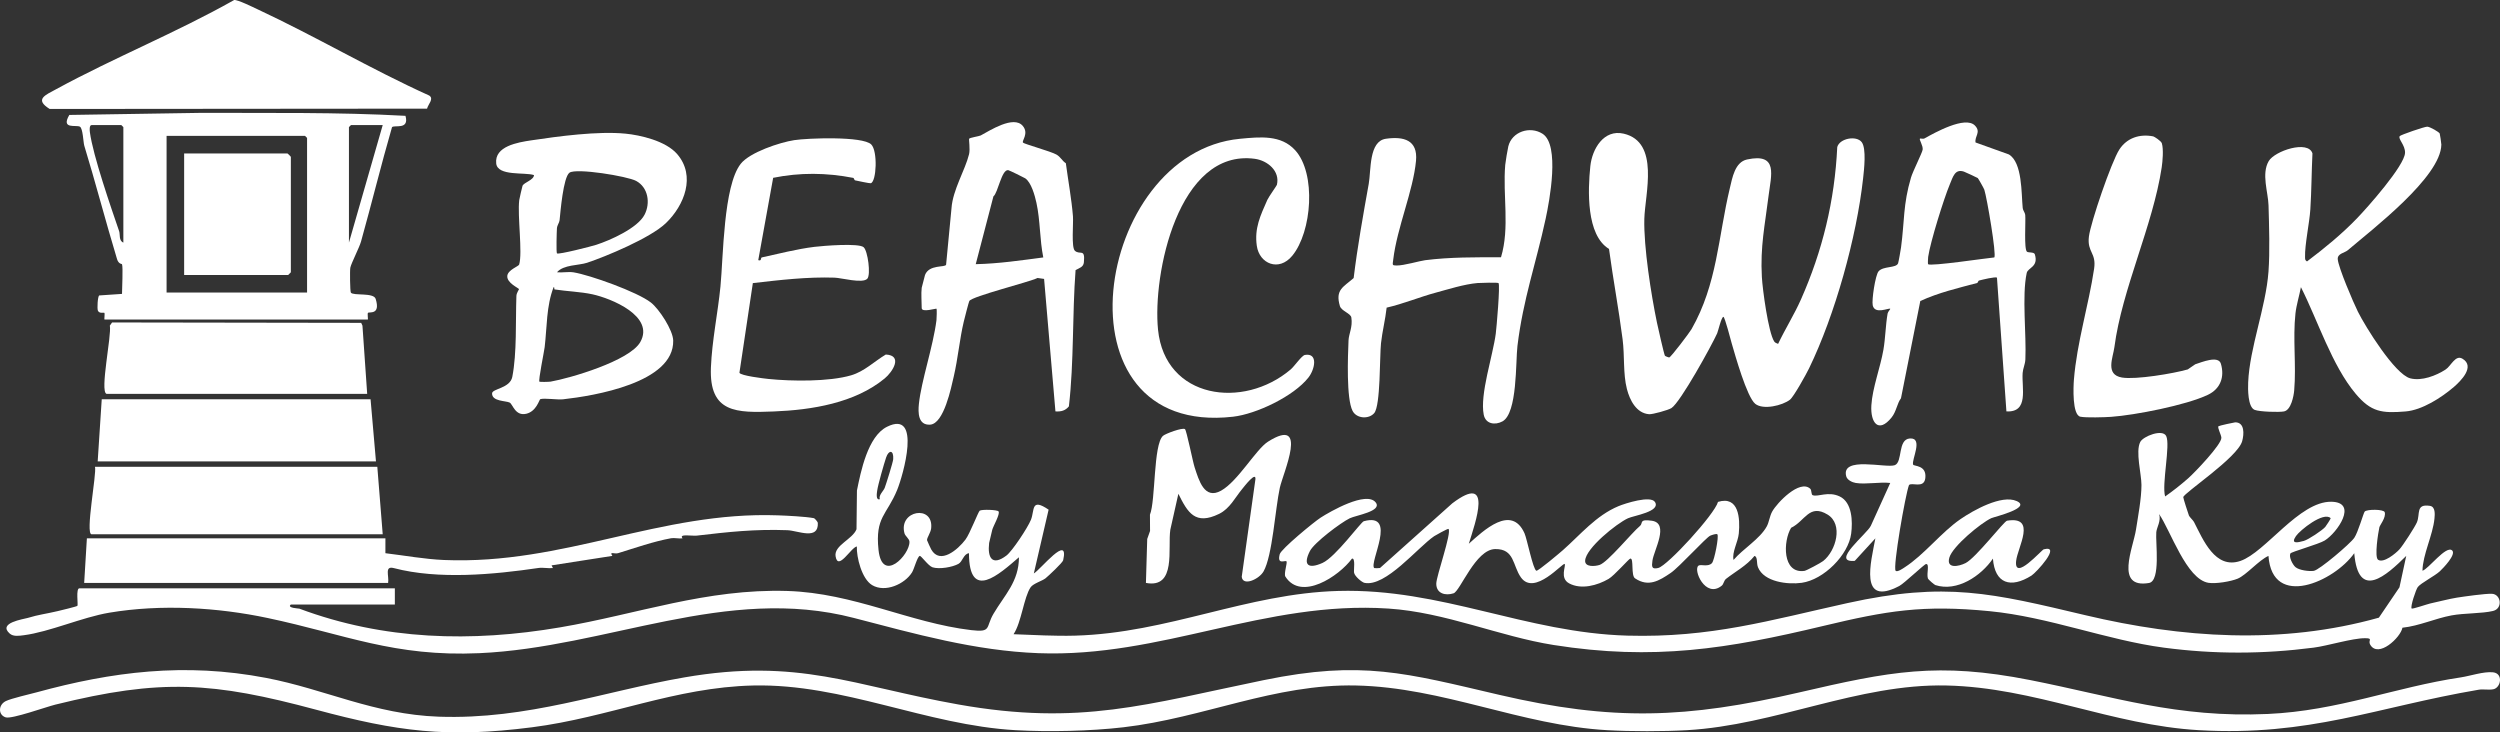 <?xml version="1.0" encoding="UTF-8"?>
<svg id="Layer_1" xmlns="http://www.w3.org/2000/svg" version="1.1" viewBox="0 0 1850.295 542.082">
  <rect x="0" y="0" width="1850.295" height="542.082" fill="#333333" stroke="none"/>
  <!-- Generator: Adobe Illustrator 29.8.1, SVG Export Plug-In . SVG Version: 2.1.1 Build 2)  -->
  <defs>
    <style>
      .st0 {
        fill: #fff;
      }
    </style>
  </defs>
  <g id="_x32_mQksy.tif">
    <g>
      <g>
        <path class="st0" d="M1201.73,98.926c26.917,6.263,15.729,44.805,15.268,63.066-.525,20.788,5.015,55.913,9.331,76.733.649,3.131,5.245,23.491,5.912,24.563.213.342,2.816,1.333,3.185,1.266,1.31-.235,15.08-18.451,16.479-20.904,19.121-33.536,19.702-68.156,28.371-104.35,1.842-7.688,3.747-19.325,12.732-21.261,23.317-5.023,17.828,11.586,15.933,26.93-2.67,21.623-6.215,37.37-4.953,60.093.507,9.134,4.749,40.762,9.094,47.617.673,1.062,1.839,1.371,2.927,1.828,5.221-11.002,11.94-21.679,16.885-32.826,15.974-36.006,25.002-73.172,26.888-112.843,1.775-6.463,14.164-8.743,18.099-3.642,3.597,4.664,1.726,20.584,1.044,26.779-4.821,43.786-20.832,101.204-40.025,140.69-2.003,4.122-11.307,20.987-14.135,23.18-5.534,4.292-19.817,7.757-25.675,3.03-6.237-5.032-14.966-36.308-17.37-44.563-.648-2.225-5.151-19.805-6.189-19.813-1.481-.012-3.955,10.715-4.614,12.182-3.972,8.853-27.182,51.036-33.841,55.337-2.359,1.523-14.022,4.738-16.524,4.55-9.498-.711-14.348-10.478-16.444-18.64-2.928-11.402-1.606-24.47-3.19-36.794-2.867-22.303-7.051-44.601-10.064-66.9-16.946-10.287-15.673-43.412-13.827-61.201,1.332-12.839,9.961-27.539,24.703-24.109v.002Z"/>
        <path class="st0" d="M462.919,98.913c10.727,1.054,29.75,5.239,38.283,15.144,13.955,16.199,5.303,37.945-8.371,51.092-11.538,11.094-44.736,24.822-58.335,29.334-6.188,2.053-17.386,1.318-22.266,7.032,3.889.412,8.524-.56,12.278.051,12.015,1.956,47.171,14.433,57.294,22.388,6.068,4.769,16.272,20.357,16.451,28.086.724,31.313-58.738,40.955-81.483,43.492-4.265.476-13.874-1.072-16.903-.102-.736.236-2.804,9.065-10.382,10.809-8.176,1.882-9.959-7.054-12.236-8.267-2.688-1.432-13.232-.756-13.048-6.84.107-3.532,13.305-3.697,14.964-12.206,3.473-17.814,2.365-41.351,3.039-59.929.08-2.211,1.968-4.726,1.925-4.99-.13-.805-9.169-4.533-8.67-9.834.419-4.455,8.392-7.053,8.782-8.367,2.621-8.818-1.354-35.886.053-47.692.112-.936,2.226-10.08,2.431-10.582,1.025-2.51,8.378-4.29,8.498-7.957-6.67-2.266-26.927,1.016-27.969-8.599-1.385-12.782,15.994-15.612,25.793-17.087,20.252-3.049,49.554-6.972,69.871-4.977h.001ZM470.864,133.924c-6.487-3.52-44.426-9.704-49.382-6.108-4.631,3.359-6.695,29.129-7.319,35.167-.201,1.95-1.785,3.591-1.965,6.031-.178,2.398-.621,17.862.028,18.523,1.044,1.064,25.596-5.22,29.125-6.367,10.304-3.349,30.563-12.325,35.706-22.277,4.479-8.666,2.651-20.17-6.193-24.969h0ZM410.458,214.215c-.448-.07.13-1.863-.726-1.688-5.399,13.864-4.875,29.646-6.613,44.367-.402,3.407-4.809,24.685-3.895,25.602.293.294,7.087.164,8.29-.044,14.119-2.443,58.475-15.332,66.379-29.289,10.863-19.183-21.631-32.352-35.466-35.35-8.606-1.865-19.05-2.212-27.968-3.599h-.001Z"/>
        <path class="st0" d="M1141.666,99.003c12.991,8.264,5.14,49.714,2.289,62.936-7.141,33.108-16.678,59.555-20.866,94.088-1.412,11.644.07,49.822-11.11,55.861-5.571,3.009-12.483,1.89-13.847-4.969-2.976-14.963,6.792-43.712,8.911-59.938.559-4.279,3.358-36.137,2.031-37.463-.55-.549-13.499-.209-15.543-.036-9.907.84-22.262,4.798-30.867,7.107-11.812,3.169-24.229,8.348-36.388,11.101-.913,8.556-3.267,17.86-4.172,26.329-1.041,9.74-.28,46.062-4.997,51.692-3.928,4.688-13.064,4.232-16.062-1.631-4.695-9.182-3.463-40.38-2.979-52.103.209-5.06,3.193-9.855,2.086-16.99-.479-3.091-7.386-4.784-8.482-8.501-3.569-12.107,2.498-13.939,10.187-20.696,2.862-23.459,7.037-46.666,11.173-69.794,1.797-10.047-.005-31.485,12.684-33.299,13.187-1.885,23.727.934,22.299,16.307-2.072,22.299-14.064,49.484-16.858,73.104-.482,4.071-.977,4.336,2.384,4.402,5.442.107,17.137-3.418,21.257-3.939,18.512-2.344,37.207-2.152,56.121-2.188,6.594-21.994,1.199-45.776,3.123-68.349.189-2.216,1.78-11.682,2.279-13.714,2.664-10.832,15.97-15.284,25.347-9.319v.002Z"/>
        <path class="st0" d="M1805.671,98.805c.211.42,1.228,7.367,1.214,8.263-.387,23.989-51.111,62.673-69.274,78.143-2.388,2.034-7.697,2.389-7.399,6.633.429,6.107,11.545,32.059,14.88,38.777,5.451,10.979,27.357,46.433,38.797,49.4,8.395,2.178,19.196-1.97,26.225-6.593,3.935-2.588,7.159-11.017,12.342-7.968,9.751,5.737-1.281,16.613-6.341,20.963-9.176,7.889-23.488,17.083-35.664,18.093-17.698,1.468-25.594.43-36.96-13.065-17.596-20.892-28.183-54.596-40.545-78.923-1.143,6.148-3.372,13.332-4.038,19.459-2.051,18.887.682,38.28-.942,57.033-.365,4.21-2.338,14.447-7.505,15.472-3.749.743-18.046.27-21.695-1.115-5.212-1.978-5.058-15.669-4.855-20.417,1.1-25.749,13.08-55.409,15.033-81.928,1.09-14.804.451-33.937.03-49.014-.273-9.757-5.387-23.368.139-32.781,4.433-7.551,29.204-15.809,32.365-5.714-.658,13.733-.686,27.797-1.565,41.505-.639,9.949-4.155,26.014-3.91,35.16.043,1.604-.131,2.285,1.427,3.315,13.081-9.879,25.608-20.109,37.031-31.935,7.625-7.894,35.206-38.917,35.539-48.478.2-5.736-5.412-10.284-3.903-12.37.63-.871,18.337-7.024,20.332-6.968,2.049.058,8.665,3.907,9.242,5.053h0Z"/>
        <path class="st0" d="M1461.67,92.904c4.778,4.925-.347,7.912.464,12.539l24.643,8.851c10.114,5.943,9.205,29.064,10.27,39.691.18,1.795,1.709,3.348,1.871,5.127.43,4.721-1.043,25.339,1.293,27.203,1.045.834,5.244.081,5.806,1.893,2.92,9.42-5.145,9.802-6.01,13.845-3.654,17.08-.14,45.42-.992,63.98-.164,3.581-1.766,6.604-2.016,9.979-.822,11.086,4.831,29.361-12.013,28.476l-6.994-98.965c-.985-.968-11.154,1.544-13.22,2.095-.809.216-.748,1.626-1.534,1.838-14.298,3.845-28.178,7.011-41.982,13.315l-14.302,71.994c-2.866,3.665-3.372,9.764-6.956,14.212-9.71,12.052-15.729,3.865-14.968-8.973.755-12.735,6.643-28.018,8.909-41.066,1.514-8.719,1.592-18.224,3.109-26.878.236-1.345,2.207-3.326,1.956-3.531-1.026-.837-11.43,4.458-12.961-2.546-.849-3.882,1.905-22.245,4.287-25.131,3.381-4.095,13.09-2.241,14.49-6.002.359-.965,1.94-9.983,2.185-11.809,2.58-19.26,1.469-31.813,7.358-51.618,1.429-4.806,8.14-17.971,8.613-20.589.524-2.904-2.778-7.543-1.984-8.257.288-.259,2.413.391,3.211-.055,7.5-4.186,30.289-17.018,37.468-9.617h-.001ZM1453.546,127.023c-6.664-2.209-8.081,3.758-10.431,9.363-4.477,10.68-14.485,42.854-16.044,53.722-.149,1.042-.299,5.202-.078,5.425,1.732,1.75,43.117-4.48,48.998-4.996,1.828-1.762-5.498-44.499-7.36-50.138-.325-.985-4.46-8.326-4.856-8.623-.46-.345-9.516-4.518-10.23-4.754h0Z"/>
        <path class="st0" d="M682.164,213.023c.06-.489,2.275-9.044,2.464-9.531,3.088-7.944,14.889-5.346,15.596-7.58l3.999-41.799c.965-13.706,10.054-28.036,13.006-40.006.892-3.618-.263-10.94.049-11.419.547-.842,7.462-1.847,8.572-2.438,6.646-3.542,24.396-15.153,31.151-7.032,4.671,5.616-.955,10.991.145,12.341.828,1.016,20.663,6.494,24.696,8.806,3.252,1.864,4.137,4.584,7.013,6.458,1.692,12.673,4.229,26.587,5.258,39.249.416,5.123-1.326,23.102,1.445,25.541,3.84,3.38,7.667-2.125,6.65,8.533-.342,3.588-3.329,4.136-6.162,5.775-2.504,33.259-1.106,67.559-4.938,100.824-2.596,3.201-5.821,4.019-9.966,3.742l-8.396-98.059-4.829-.693c-6.416,3.147-48.372,13.522-50.51,17.032-.414.68-3.631,13.269-4.129,15.368-3.057,12.871-4.249,27.107-7.404,40.576-1.853,7.911-7.229,34.924-17.46,35.579-8.982.575-8.994-8.957-8.326-15.362,1.777-17.057,10.521-42.356,13.009-61.978.17-1.344.327-8.105.057-8.428-.366-.437-10.989,3.044-10.989-.504,0-4.612-.535-10.644,0-14.993v-.002ZM758.774,131.964c-.87-.595-11.888-5.953-12.58-6.04-4.929-.617-7.565,16.89-10.947,19.415l-13.087,50.183c17.204-.376,33.979-2.901,49.988-4.99-2.685-13.266-2.17-27.192-5.066-40.418-1.178-5.379-3.799-15.067-8.308-18.15Z"/>
        <path class="st0" d="M958.548,111.144c15.756,17.28,12.444,60.472-2.12,78.139-9.923,12.038-24.344,5.924-26.243-7.327-1.878-13.105,2.701-22.464,7.778-33.992.948-2.153,6.926-10.511,7.082-11.152,2.49-10.248-6.975-18.034-16.396-19.286-56.736-7.54-75.708,85.703-71.57,126.531,5.195,51.251,63.123,59.154,98.195,29.355,2.782-2.363,8.148-10.337,10.541-10.73,9.906-1.629,7.384,10.585,2.609,16.689-10.885,13.914-38.632,27.096-55.875,29.048-134.919,15.275-103.014-195.439,5.202-205.707,14.965-1.42,30.359-3.014,40.797,8.433h0Z"/>
        <path class="st0" d="M644.825,106.918c4.88,4.88,3.886,27.536-.339,28.699-.71.195-9.815-1.738-11.566-2.122-.762-.167-.731-1.714-1.498-1.863-19.809-3.843-39.455-4.044-59.191-.032l-11.033,60.926c2.656.967,1.631-1.788,2.643-2.009,11.67-2.543,26.181-6.282,39-7.822,6.428-.772,32.773-2.934,36.376.298,3.066,2.75,5.407,20.271,2.706,23.275-3.402,3.785-19.218-.611-24.212-.774-20.299-.662-40.423,1.719-60.516,4.034l-9.924,66.35c.745,2.187,18.232,4.266,21.443,4.592,17.176,1.745,44.758,2.136,61.241-2.696,9.791-2.87,17.069-10.266,25.644-15.383,12.786.647,5.151,12.772-.818,17.696-22.089,18.224-53.956,23.334-82.043,24.446-27.637,1.094-47.955,1.221-46.572-32.567.822-20.067,5.134-40.355,7.059-59.914,2.141-21.762,2.141-74.318,14.944-90.737,6.677-8.563,28.885-15.922,39.668-17.592,9.805-1.519,50.721-3.071,56.988,3.196h0Z"/>
        <path class="st0" d="M1593.635,100.93c.748.146,5.86,3.373,6.387,5.126,1.325,4.403.593,13.201-.124,17.947-6.51,43.072-29.387,89.984-34.997,132.939-1.007,7.715-6.987,20.365,5.635,22.48,10.184,1.707,38.127-2.978,48.651-6.002.324-.093,5.146-3.683,5.568-3.818,4.926-1.575,17.098-6.729,18.969-.382,2.881,9.771-.342,18.544-9.577,22.966-16.085,7.701-54.238,15.117-71.654,16.322-4.878.338-18.574.77-22.759-.096-6.144-1.272-5.203-22.309-4.79-27.447,2.209-27.502,10.894-54.988,14.939-82.014,1.803-12.046-5.281-12.103-3.843-23.848,1.279-10.448,16.661-55.418,22.522-64.437,5.63-8.664,15.093-11.688,25.072-9.737h.001Z"/>
      </g>
      <g>
        <path class="st0" d="M215.27,447.419c-3.265,2.619,5.892,2.911,6.268,3.052,62.624,23.375,127.45,25.028,193.083,13.833,57.325-9.778,108.078-28.737,168.103-26.917,49.303,1.495,90.44,23.578,136.148,28.984,15.225,1.801,10.479-1.998,16.421-12.086,8.217-13.949,18.845-23.848,18.849-41.845-14.633,12.594-36.909,33.013-36.991-2.998-4.054.489-4.664,6.174-7.798,7.896-4.518,2.482-14.15,4.118-19.139,2.545-3.206-1.011-8.534-8.847-9.534-8.439-1.85.754-4.086,9.623-5.631,12.128-5.401,8.759-19.867,15.238-29.53,9.509-7.707-4.569-11.661-20.672-11.349-28.636-4.306.652-13.968,18.588-15.744,7.202-1.248-7.996,12.631-12.528,15.493-19.964l.322-28.662c2.82-13.8,7.94-40.062,22.273-47.167,25.98-12.878,11.806,36.223,7.504,46.73-7.658,18.706-16.377,19.965-13.818,44.324,2.667,25.379,23.286,3.628,22.906-5.978-.088-2.218-3.111-4.086-3.688-6.236-4.54-16.933,21.536-21.433,19.773-3.784-.345,3.452-3.223,7.01-3.07,8.904.032.397,2.814,6.335,3.104,6.847,6.511,11.495,19.713.158,25.344-7.309,3.269-4.334,9.533-20.828,10.572-21.417,1.784-1.013,13.103-.696,13.924.599,1.254,1.977-4.057,11.022-4.687,13.631-.412,1.704-2.24,9.192-2.302,9.715-1.278,10.861,2.174,17.334,12.821,9.287,4.218-3.188,15.771-20.583,18.148-26.523,2.805-7.01-.201-16.423,13.055-7.423l-10.948,47.202c4.874-2.722,26.349-30.016,21.716-9.737-.404,1.767-10.987,11.675-13.082,13.35-2.363,1.89-9.106,3.848-11.008,6.635-4.988,7.309-6.814,26.103-12.623,34.732,15.159.533,30.327,1.479,45.533,1.055,68.946-1.922,127.121-31.241,194.858-33.084,76.537-2.083,138.454,30.955,213.964,33.072,61.696,1.729,105.381-11.396,162.776-24.075,72.911-16.106,107.303-7.359,176.389,9.013,70.811,16.78,144.851,22.034,216.981,1.769l15.231-22.46,5.019-23.257c-14.824,14.679-35.543,33.356-38.474-1.994-14.693,20.902-60.67,41.644-63.497,1.999-7.048,3.107-16.428,14.219-22.834,16.86-5.102,2.103-16.209,3.93-21.581,3.059-16.318-2.645-28.029-38.665-36.549-50.905,1.677,4.981-1.753,9.875-2.058,13.442-.647,7.552,3.415,36.116-5.418,37.594-25.499,4.266-11.673-25.954-9.588-39.604,1.439-9.415,4.029-22.778,4.037-32.928.006-8.05-4.569-24.85-.875-31.879,2.234-4.25,16.47-9.753,19.159-4.376,3.285,6.57-3.4,35.778-.776,44.745,5.914-4.132,11.652-8.674,17.078-13.44,4.764-4.184,24.744-25.05,24.557-29.982-.084-2.222-3.103-7.609-2.145-8.545.456-.445,11.765-2.899,12.407-2.898,7.049.004,6.597,8.655,5.136,13.929-3.365,12.144-43.284,38.431-43.597,41.44-.074.71,3.584,12.088,4.203,13.646.412,1.038,3.103,3.515,3.719,4.712,6.787,13.177,15.661,35.27,34.365,28.853,18.58-6.374,43.521-44.152,67.248-43.806,20.174.295,4.394,23.013-4.851,28.692-4.481,2.753-24.801,8.386-25.411,9.599-1.284,2.554,1.679,8.314,3.758,10.091,2.732,2.335,10.14,3.293,13.572,2.765,4.146-.638,27.107-20.168,29.995-24.475,2.83-4.222,6.741-18.211,7.653-19.356,1.461-1.835,14.183-1.892,14.848.446,1.118,3.929-3.585,9.491-3.955,11.132-.878,3.892-3.777,22.108-.977,24.036,4.038,2.78,12.949-4.572,15.796-7.651,2.594-2.806,11.526-16.662,12.946-20.021,2.643-6.25-1.081-13.858,9.642-12.217,4.18.64,3.655,6.356,3.357,9.446-1.178,12.209-8.711,26.736-8.874,38.579,4.396-1.179,17.619-19.202,21.994-14.985,3.116,3.004-6.723,13.126-9.109,15.363-3.732,3.5-14.074,8.721-16.334,11.683-1.395,1.829-5.708,14.635-4.546,15.929.475.53,11.838-3.349,13.725-3.755,6.114-1.314,14.277-3.46,19.7-4.313,5.553-.874,21.226-3.092,26.02-2.854,6.682.332,8.2,10.889.802,12.697-8.02,1.959-21.534,1.571-30.705,3.284-12.273,2.293-23.864,7.779-36.366,9.122-1.372,7.319-17.901,22.818-23.859,12.544-1.893-3.265,2.567-4.758-3.839-4.782-9.423-.036-27.654,5.648-38.03,6.988-37.395,4.831-73.562,4.942-110.855,0-42.24-5.598-85.115-22.715-128.968-26.992-49.458-4.824-75.841-.391-123.158,10.937-70.59,16.9-125.424,25.841-199.62,14.077-40.061-6.352-79.867-24.18-122.183-26.952-91.897-6.021-167.659,36.449-258.978,33.021-47.092-1.767-91.484-14.333-136.692-26.085-94.317-24.519-182.549,21.854-277.149,26.085-63.075,2.822-98.953-13.813-156.79-26.056-36.765-7.782-78.652-10.383-117.117-3.899-20.015,3.374-44.254,14.247-63.291,16.681-3.334.426-7.648,1.133-10.312-1.193-9.182-8.02,10.194-10.676,13.304-11.622,8.239-2.505,13.143-2.915,22.138-5.035,1.911-.45,14.063-3.365,14.595-3.901.696-.701-1.315-12.986,1.506-12.986h233.447v11.995h-76.983,0ZM654.779,361.09c1.098-2.909,6.153-18.99,6.304-21.267.459-6.942-3.322-6.972-5.259-1.203-1.604,4.776-5.929,19.875-6.585,24.402-.262,1.812-1.212,7.461,1.929,6.44-1.008-2.957,2.756-6.105,3.611-8.372h0ZM1724.925,383.464c-5.327-5.003-22.679,8.949-25.656,13.307-4.127,6.04,1.171,4.847,5.854,3.56,3.216-.884,13.57-7.724,15.849-10.353.35-.403,4.309-6.18,3.952-6.514h0Z"/>
        <path class="st0" d="M196.983,501.732c43.589,8.356,79.797,27.002,127.712,28.701,65.758,2.331,121.746-18.68,181.798-29.076,84.663-14.656,125.336,6.293,202.956,20.065,90.212,16.006,139.064-.224,225.95-18.062,72.654-14.916,105.182-5.19,174.282,10.917,83.841,19.543,138.401,17.572,222.078-1.825,66.764-15.476,102.242-22.669,170.93-9.094,62.069,12.267,108.255,28.112,175.788,25.062,52.157-2.356,93.997-19.819,142.872-27.088,6.617-.984,16.965-4.493,23.792-3.743,7.821.858,5.831,11.575.086,12.577-3.587.626-7.342-.266-10.735.311-75.922,12.922-124.967,34.636-207.077,29.937-64.274-3.678-121.473-31.654-186.868-33.069-65.48-1.417-126.408,29.34-191.972,33.07-17.563.999-41.498.998-59.062,0-63.933-3.632-121.239-31.67-185.868-33.07-60.473-1.309-112.591,23.977-172.128,30.919-24.497,2.856-55.217,3.541-79.905,2.151-66.093-3.722-127.285-34.513-193.972-33.069-57.951,1.254-107.048,23.671-164,30.944-62.835,8.024-99.599,3.141-159.59-12.998-76.35-20.539-114.809-23.184-193.118-3.783-6.735,1.669-32.135,10.785-36.649,9.436-5.703-1.705-5.725-9.227.028-12.064,4.031-1.988,18.146-5.208,22.708-6.456,55.766-15.257,109.607-22.264,169.965-10.693h0Z"/>
        <path class="st0" d="M90.298,195.531c-.085-.25-2.533.02-3.685-3.792-8.353-27.647-16.296-57.998-24.24-83.919-.733-2.393-.982-12.817-3.244-14.062-2.798-1.54-14.252,2.26-7.821-8.683l97.427-1.544c50.419.209,101.242-.595,151.362,2.197,3.033,10.721-8.38,6.482-9.968,8.424-8.115,28.036-15.061,56.505-22.934,84.643-1.227,4.387-7.177,15.887-7.906,19.263-.409,1.893-.23,17.678.407,18.527,1.865,2.489,16.838-.249,18.351,4.641,3.788,12.235-4.86,9.341-5.729,10.341-.471.543.187,4.944-.061,4.944H77.301c-.248,0,.393-4.472-.047-4.957-.396-.436-3.806.808-4.815-1.675-.619-1.525-.184-10.513,1.008-11.218l16.851-1.142c0-4.179.849-19.501,0-21.99v.002ZM91.298,179.538v-85.462l-1.5-1.499h-21.995c-1.769,0-1.464,3.86-1.281,5.235,2.332,17.564,15.807,56.2,21.713,73.474.721,2.108-.384,6.961,3.063,8.253h0ZM283.254,92.576h-23.495l-1.5,1.499v85.462l24.994-86.962h.001ZM227.267,216.521v-114.45l-1.5-1.499h-102.477v115.949h103.977Z"/>
        <path class="st0" d="M190.898,7.007c42.752,19.959,83.725,44.234,126.74,63.684,3.78,2.402-.831,6.5-1.562,9.715l-279.327.239c-11.469-7.174-3.25-10.237,4.937-14.695C84.588,42.59,130.639,24.097,173.283.027c2.348-.47,14.215,5.393,17.615,6.98h0Z"/>
        <path class="st0" d="M285.254,398.441l-.008,11.001c14.296,1.697,28.984,4.431,43.461,5.029,88.732,3.664,159.711-36.161,247.018-33.059,6.679.237,20.603.911,26.698,2.101.519.101,2.82,2.679,2.858,3.444.657,13.161-14.72,5.745-22.562,5.454-24.021-.891-43.546,1.275-67.033,4.015-3.466.404-13.668-1.557-10.476,2.005-2.637.398-6.119-.514-8.563-.067-12.964,2.371-26.864,7.269-39.141,11.033-2.765.848-6.77-1.605-4.284,2.027l-45.001,7.015,1.011,1.981c-3.301.421-7.424-.53-10.562-.067-33.323,4.918-74.186,8.754-107.144.123-7.231-1.894-3.412,5.763-4.272,10.948H62.304l2-32.985h220.95v.002Z"/>
        <path class="st0" d="M279.255,345.464l3.999,49.978H67.803c-4.875,0,3.91-45.14,2.499-49.978h208.953Z"/>
        <path class="st0" d="M78.8,291.488c-5.036-1.864,3.942-43.336,2.5-50.477l1.642-2.357,184.378.294.937,2.062,3.499,50.478H78.8Z"/>
        <polygon class="st0" points="274.256 295.486 278.255 341.466 72.302 341.466 75.301 295.486 274.256 295.486"/>
        <g>
          <path class="st0" d="M1339.767,361.699c1.239,1.125.569,4.357,1.873,4.82,4.045,1.436,11.373-3.139,19.914.892,9.359,4.417,9.709,18.596,8.532,27.591-2.053,15.689-20.266,34.071-36.64,36.353-10.198,1.421-27.899-.542-32.335-11.514-1.227-3.034-.057-7.641-2.571-8.397-5.953,7.318-14.101,11.519-21.039,16.953-1.7,1.331-1.728,3.874-3.208,5.077-12.14,9.864-21.588-12.213-17.103-14.895,1.79-1.07,7.169,1.237,9.895-1.869,1.762-2.008,5.306-19.888,3.942-21.271-.651-.66-4.093.522-5.258,1.027-3.087,1.336-22.922,23.255-29.194,27.534-8.556,5.838-16.433,10.644-26.271,4.163-3.517-1.783-.806-15.423-3.745-14.737-1.069.25-11.836,12.597-16.006,15.025-8.343,4.858-20.267,8.153-29.244,3.291-7.108-3.85-2.193-12.839-3.264-14.31-1.125-1.546-22.333,24.027-32.384,9.922-6.211-8.716-4.619-21.224-19.09-20.978-14.544.248-25.806,31.123-30.781,32.743-5.972,1.944-12.786.252-12.782-7.136.003-5.614,11.537-37.701,9.062-40.534-.392-.449-9.857,4.855-10.631,5.384-12.259,8.373-35.893,37.842-51.615,34.538-1.862-.391-7.168-4.804-7.659-7.507-.372-2.048,1.161-11.094-1.556-10.42-9.664,13.073-37.591,31.676-49.29,13.295-1.293-2.165,1.703-10.43.789-11.305-1.019-.975-7.11,2.951-4.963-5.266,1.011-3.867,25.44-23.937,30.225-27.019,7.105-4.576,33.95-20.021,40.801-11.29,5.103,6.502-14.629,9.504-19.213,11.731-6.645,3.227-26.274,17.987-29.469,24.231-5.447,10.646-.992,13.44,9.31,8.811,9.697-4.357,28.409-30.287,30.562-30.873,25.357-6.907,3.658,30.739,7.726,34.675.153.148,3.521.142,4.26-.048l53.532-47.87c30.491-23.059,17.097,14.157,12.206,29.92,10.915-9.809,31.525-29.369,41.227-7.738,1.862,4.151,6.277,26.759,8.771,27.717,1.166.448,17.384-13.249,19.691-15.281,12.809-11.284,24.439-25.591,41.143-32.537,4.746-1.974,23.827-8.156,26.982-3.011,4.324,7.05-15.612,9.972-20.004,11.988-8.473,3.888-31.235,22.185-31.712,31.35-.253,4.872,7.074,4.312,10.604,3.216,6.07-1.886,23.92-23.894,30.021-28.924,2.388-1.969-.973-5.227,8.777-3.805,13.107,1.911,1.501,21.811.417,29.482-.644,4.558-.595,6.665,4.28,5.472,6.951-1.701,41.763-39.751,44.243-48.915,15.402-4.692,16.456,12.14,15.393,23.379-.606,6.406-5.172,13.767-3.902,19.593,6.902-8.173,19.512-15.521,24.609-24.845,1.717-3.141,2.063-7.478,4.023-11.006,3.586-6.456,20.292-23.984,28.12-16.875v.003ZM1352.617,380.844c-13.612-8.274-16.653,4.873-26.979,9.786-5.976,9.79-6.704,34.306,9.937,31.88,1.307-.191,11.897-5.798,13.781-7.284,9.578-7.553,15.013-27.238,3.261-34.382h0Z"/>
          <path class="st0" d="M1373.509,357.459c-2.658-.441-6.368-2.167-7.102-4.989-3.925-15.088,29.45-5.816,35.927-8.174,6.046-2.201,1.978-19.204,11.238-19.78,10.144-.632,1.081,15.737,2.36,19.337.494,1.391,10.168.188,9.033,10.008-.936,8.096-10.19,2.805-12.092,5.173-2.688,7.069-12.088,61.084-9.867,63.4,1.202,1.254,5.369-1.695,6.505-2.425,14.765-9.482,27.145-25.953,41.544-35.83,9.35-6.414,30.391-18.327,41.554-13.322,11.313,5.073-16.697,11.666-18.835,12.659-7.776,3.614-28.665,20.83-31.04,29.233-2.378,8.411,6.922,6.551,12.012,4.005,7.597-3.8,28.425-30.994,30.712-31.367,22.263-3.63,7.763,19.743,6.709,29.819-1.615,15.436,18.867-8.233,20.465-8.648,13.478-3.502-5.6,17.243-9.064,19.432-15.419,9.743-27.181,6-28.568-12.547-8.75,12.818-26.557,24.831-42.637,19.585-.614-.2-5.222-3.979-5.521-5.018-1.059-3.678,1.439-10.684-1.325-10.559-1.279.058-16.23,14.375-19.8,16.245-30.2,15.824-20.889-18.131-17.718-35.252l-15.255,16.67c-18.493,1.513,9.224-20.053,11.914-26.006l14.346-31.652c-7.75-.904-18.105,1.225-25.494,0v.003Z"/>
          <path class="st0" d="M877.013,317.596c1.183.856,5.761,24.07,7.16,28.314,3.15,9.552,7.172,24.193,19.6,17.224,12.532-7.028,25.759-30.606,34.707-36.257,30.554-19.297,11.157,23.078,8.726,34.181-3.375,15.412-5.418,50.306-12.061,61.909-3.268,5.709-15.21,11.181-16.121,3.965l9.977-71.09c1.711-8.786-8.545,4.762-9.894,6.385-4.824,5.803-8.901,14.232-16.848,18.105-17.687,8.618-23.189-.907-30.125-14.871l-5.946,26.547c-2.098,13.825,4.686,43.712-18.066,39.423l.959-32.538,2.093-5.904-.074-12.068c4.241-10.431,2.455-51.837,9.639-58.333,1.791-1.62,14.431-6.325,16.274-4.992h0Z"/>
        </g>
        <path class="st0" d="M215.27,201.528l-2,1.999h-76.983v-89.96h76.483c.177,0,2.499,2.322,2.499,2.499v85.462h.001Z"/>
      </g>
    </g>
  </g>
</svg>